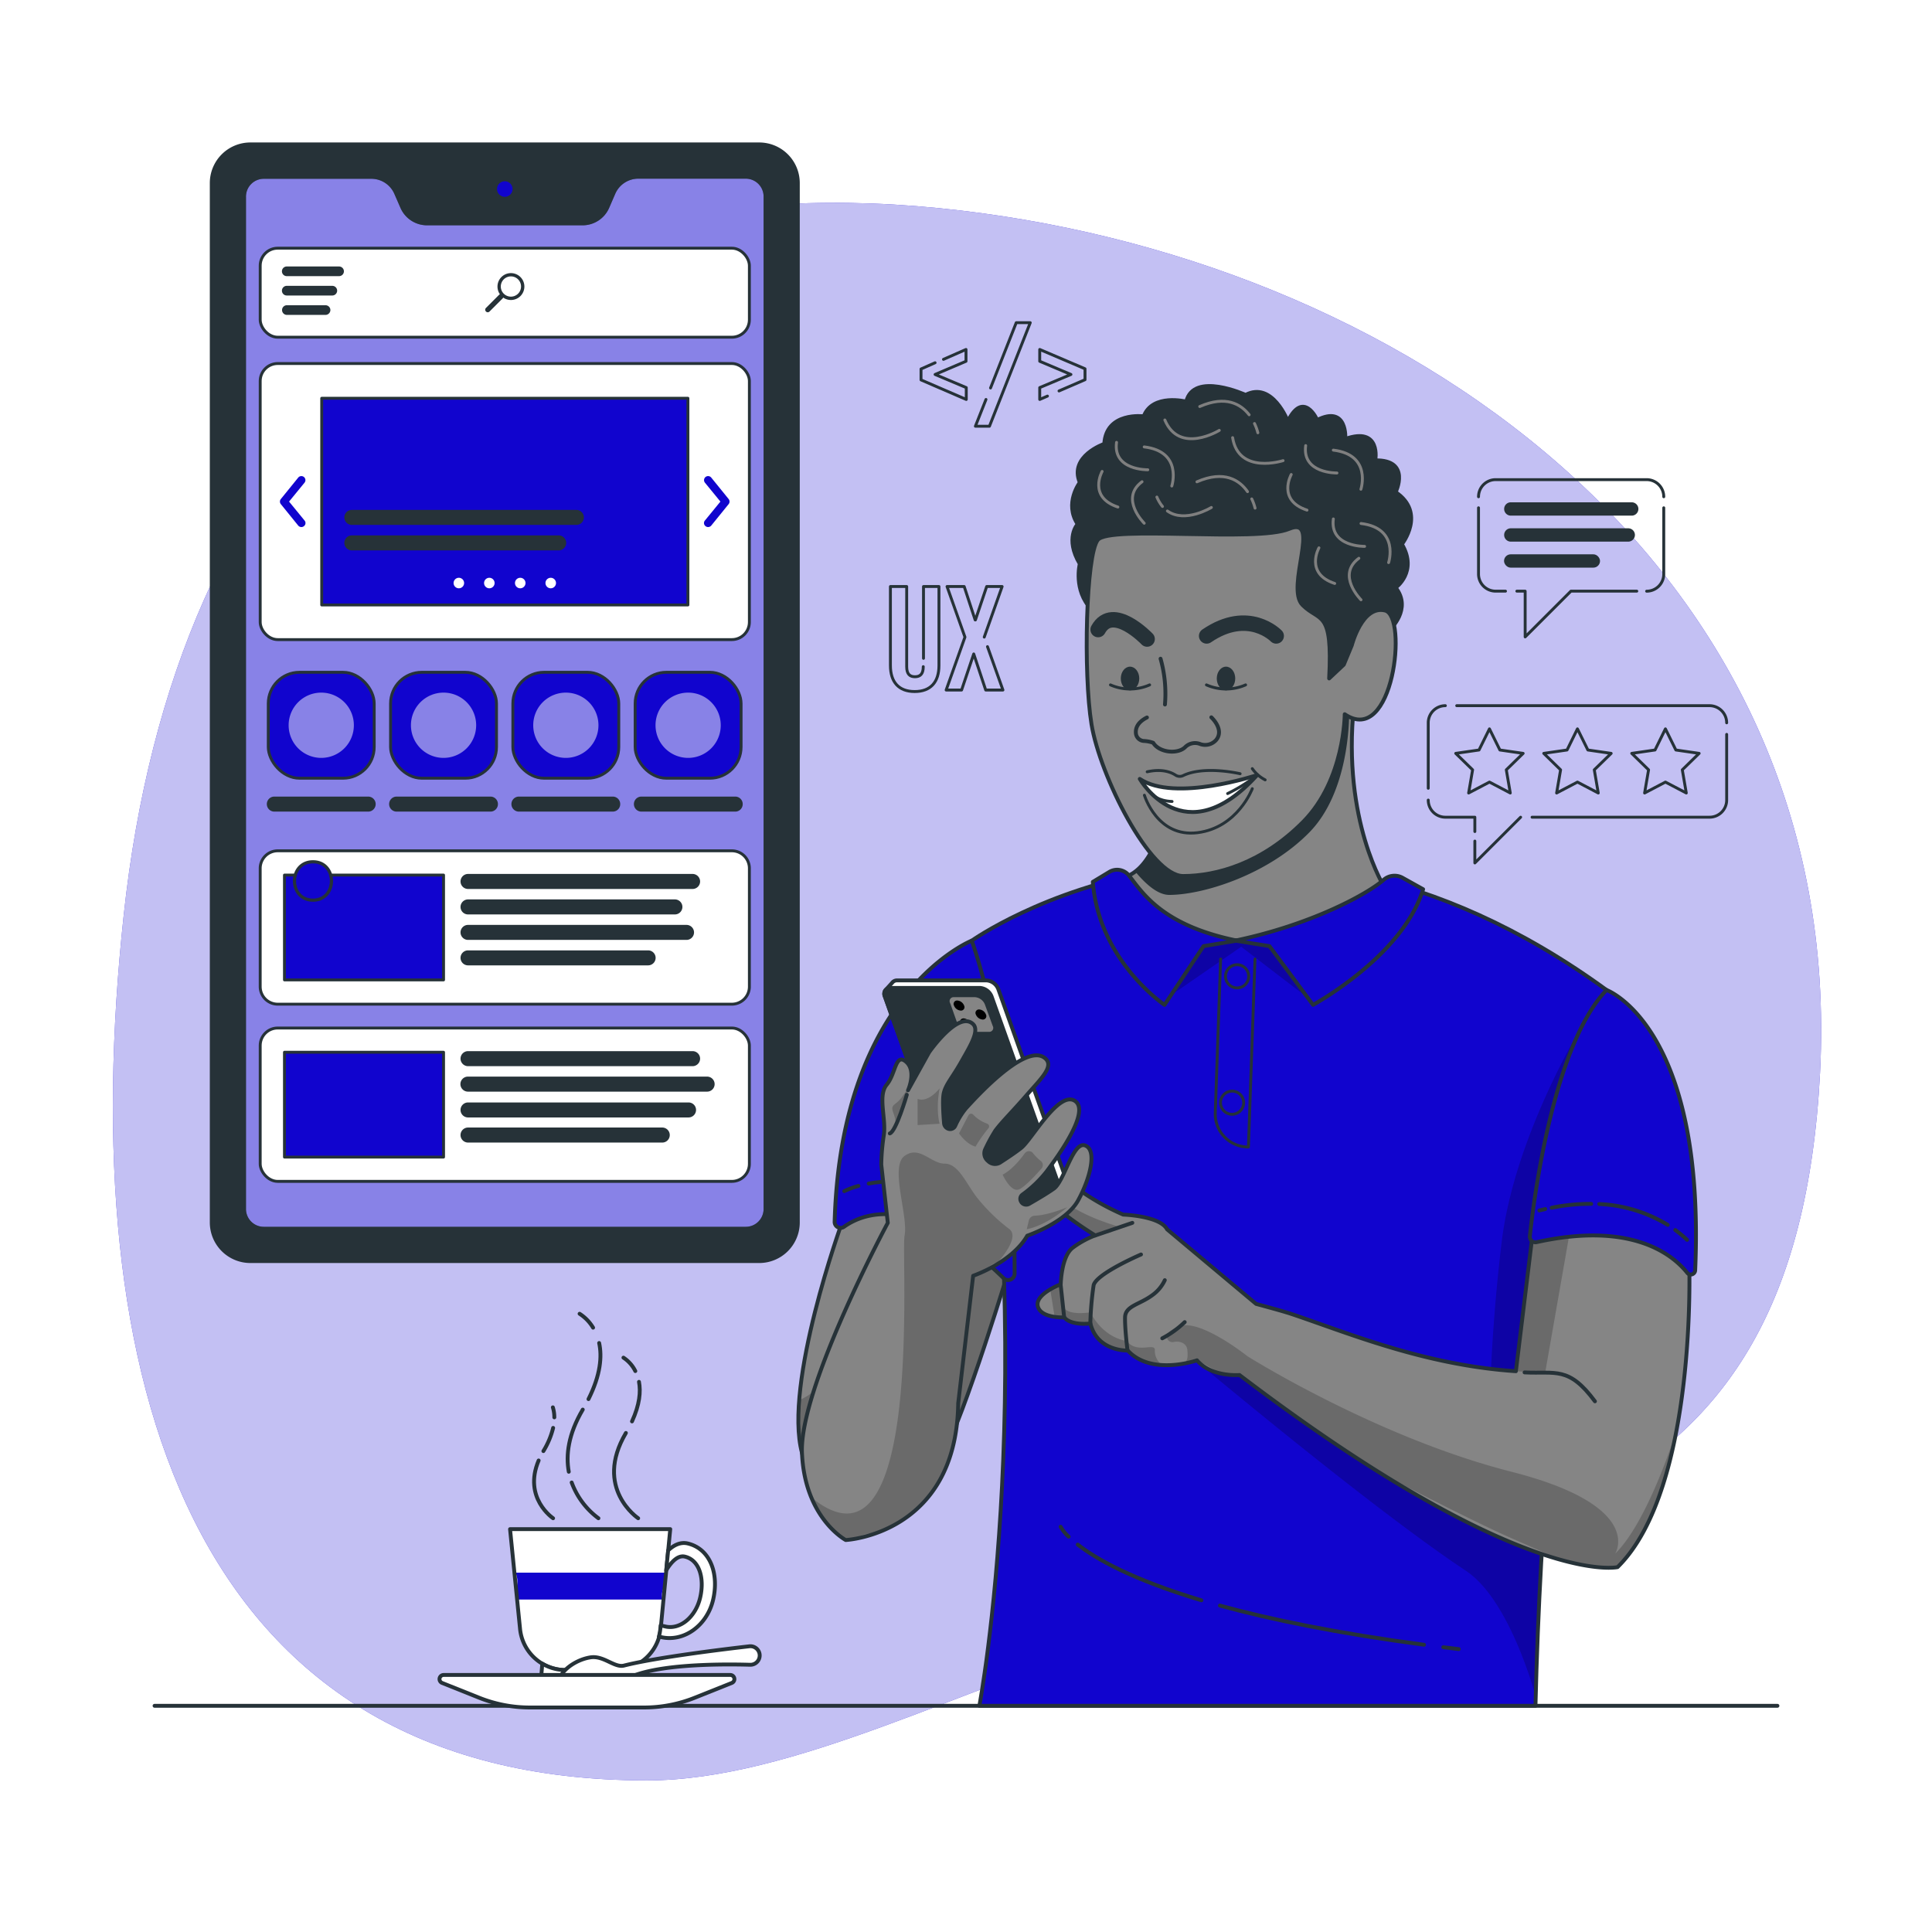 <svg xmlns="http://www.w3.org/2000/svg" xmlns:xlink="http://www.w3.org/1999/xlink" xmlns:svgjs="http://svgjs.com/svgjs" class="animated" id="freepik_stories-mobile-ux" viewBox="0 0 500 500"><style>svg#freepik_stories-mobile-ux:not(.animated) .animable {opacity: 0;}svg#freepik_stories-mobile-ux.animated #freepik--background-simple--inject-7 {animation: 6s Infinite linear wind;animation-delay: 0s;}svg#freepik_stories-mobile-ux.animated #freepik--Table--inject-7 {animation: 1.5s Infinite linear floating;animation-delay: 0s;}svg#freepik_stories-mobile-ux.animated #freepik--Device--inject-7 {animation: 1.5s Infinite linear floating;animation-delay: 0s;}svg#freepik_stories-mobile-ux.animated #freepik--Coffee--inject-7 {animation: 1.5s Infinite linear floating;animation-delay: 0s;}svg#freepik_stories-mobile-ux.animated #freepik--Character--inject-7 {animation: 1.5s Infinite linear floating;animation-delay: 0s;}svg#freepik_stories-mobile-ux.animated #freepik--Comment--inject-7 {animation: 1.5s Infinite linear floating;animation-delay: 0s;}svg#freepik_stories-mobile-ux.animated #freepik--Rating--inject-7 {animation: 1.5s Infinite linear floating;animation-delay: 0s;}svg#freepik_stories-mobile-ux.animated #freepik--Coding--inject-7 {animation: 1.5s Infinite linear heartbeat;animation-delay: 0s;} @keyframes wind { 0% { transform: rotate( 0deg ); } 25% { transform: rotate( 1deg ); } 75% { transform: rotate( -1deg ); } } @keyframes floating { 0% { opacity: 1; transform: translateY(0px); } 50% { transform: translateY(-10px); } 100% { opacity: 1; transform: translateY(0px); } } @keyframes heartbeat { 0% { transform: scale(1); } 10% { transform: scale(1.1); } 30% { transform: scale(1); } 40% { transform: scale(1); } 50% { transform: scale(1.1); } 60% { transform: scale(1); } 100% { transform: scale(1); } }</style><g id="freepik--background-simple--inject-7" class="animable" style="transform-origin: 250.267px 256.627px;"><path d="M242.94 53.86C117.63 41.38 45.11 114.74 32 237 19.22 355.63 48.13 460.77 167.44 460.77c37.79.0 82.08-24.44 125-37 92.56-27 172.3-25.3 178.59-146.13C477.87 145.62 361.67 65.68 242.94 53.86zM81 233c-6.45.0-6.43-10 0-10S87.43 233 81 233z" style="fill: rgb(17, 4, 206); transform-origin: 250.267px 256.627px;" id="elxfeqmcnisr" class="animable"/><g id="el99jt7e9v3c"><path d="M242.94 53.86C117.63 41.38 45.11 114.74 32 237 19.22 355.63 48.13 460.77 167.44 460.77c37.79.0 82.08-24.44 125-37 92.56-27 172.3-25.3 178.59-146.13C477.87 145.62 361.67 65.68 242.94 53.86zM81 233c-6.45.0-6.43-10 0-10S87.43 233 81 233z" style="fill: rgb(255, 255, 255); opacity: 0.75; transform-origin: 250.267px 256.627px;" class="animable"/></g></g><g id="freepik--Table--inject-7" class="animable" style="transform-origin: 250px 441.46px;"><g id="freepik--freepik--Table--inject-4--inject-7" class="animable" style="transform-origin: 250px 441.46px;"><line x1="40" y1="441.46" x2="460" y2="441.46" style="fill: none; stroke: rgb(38, 50, 56); stroke-linecap: round; stroke-linejoin: round; transform-origin: 250px 441.46px;" id="elq9qvubxkkck" class="animable"/></g></g><g id="freepik--Device--inject-7" class="animable" style="transform-origin: 130.64px 181.87px;"><path d="M196.48 37.37H64.8a10 10 0 00-10 10v269a10 10 0 0010 10H196.48a10 10 0 0010-10v-269a10 10 0 00-10-10zM81 233c-6.45.0-6.43-10 0-10S87.43 233 81 233z" style="fill: rgb(38, 50, 56); stroke: rgb(38, 50, 56); stroke-linecap: round; stroke-linejoin: round; transform-origin: 130.64px 181.87px;" id="elyrjyubqsnjj" class="animable"/><path d="M133.15 48.92a2.51 2.51.0 11-2.51-2.51A2.51 2.51.0 01133.15 48.92z" style="fill: rgb(17, 4, 206); stroke: rgb(38, 50, 56); stroke-linecap: round; stroke-linejoin: round; transform-origin: 130.64px 48.92px;" id="elbels7rmeww9" class="animable"/><path d="M158.75 50l-1.55 3.58a7 7 0 01-6.45 4.23H110.53a7 7 0 01-6.44-4.23L102.53 50a7 7 0 00-6.45-4.23H68.27a5.11 5.11.0 00-5.11 5.12V312.91A5.11 5.11.0 0068.27 318H193a5.12 5.12.0 005.12-5.12v-262A5.12 5.12.0 00193 45.74H165.2A7 7 0 00158.75 50z" style="fill: rgb(17, 4, 206); transform-origin: 130.64px 181.87px;" id="el6c40quw55ls" class="animable"/><g style='clip-path: url("#freepik--clip-path--inject-7"); transform-origin: 130.64px 181.87px;' id="elci0nmsqtis7" class="animable"><g id="el525jxds1cl4"><path d="M193 45.74H165.2A7 7 0 00158.75 50l-1.55 3.58a7 7 0 01-6.45 4.23H110.53a7 7 0 01-6.44-4.23L102.53 50a7 7 0 00-6.45-4.23H68.27a5.11 5.11.0 00-5.11 5.12V312.91A5.11 5.11.0 0068.27 318H193a5.12 5.12.0 005.12-5.12v-262A5.12 5.12.0 00193 45.74zM81 233c-6.45.0-6.43-10 0-10S87.43 233 81 233z" style="fill: rgb(255, 255, 255); stroke: rgb(38, 50, 56); stroke-linecap: round; stroke-linejoin: round; opacity: 0.5; transform-origin: 130.64px 181.87px;" class="animable"/></g></g><path d="M158.75 50l-1.55 3.58a7 7 0 01-6.45 4.23H110.53a7 7 0 01-6.44-4.23L102.53 50a7 7 0 00-6.45-4.23H68.27a5.11 5.11.0 00-5.11 5.12V312.91A5.11 5.11.0 0068.27 318H193a5.12 5.12.0 005.12-5.12v-262A5.12 5.12.0 00193 45.74H165.2A7 7 0 00158.75 50z" style="fill: none; stroke: rgb(38, 50, 56); stroke-linecap: round; stroke-linejoin: round; transform-origin: 130.64px 181.87px;" id="el5xt976fzc1d" class="animable"/><rect x="67.34" y="64.23" width="126.6" height="23.04" rx="4.53" style="fill: rgb(255, 255, 255); stroke: rgb(38, 50, 56); stroke-linecap: round; stroke-linejoin: round; stroke-width: 0.75px; transform-origin: 130.64px 75.75px;" id="el39gwqdxsgcu" class="animable"/><path d="M134.69 76.62a3.48 3.48.0 10-5.31-.46.64.64.0 00-.22.14l-3.39 3.39a.65.65.0 000 .93.64.64.0 00.92.0l3.39-3.39a.54.54.0 00.15-.22A3.48 3.48.0 00134.69 76.62zM130.37 76a2.62 2.62.0 113.71.0A2.62 2.62.0 01130.37 76z" style="fill: rgb(38, 50, 56); transform-origin: 130.641px 75.748px;" id="elbq0nk8jund" class="animable"/><path d="M87.75 71.09H74.22a.87.87.0 01-.88-.88h0a.87.87.0 01.88-.87H87.75a.88.88.0 01.88.87h0A.88.88.0 0187.75 71.09z" style="fill: rgb(38, 50, 56); stroke: rgb(38, 50, 56); stroke-linecap: round; stroke-linejoin: round; stroke-width: 0.75px; transform-origin: 80.985px 70.215px;" id="el8rdfhgsduft" class="animable"/><path d="M86 76.1H74.22a.87.87.0 01-.88-.87h0a.87.87.0 01.88-.88H86a.88.88.0 01.88.88h0A.88.88.0 0186 76.1z" style="fill: rgb(38, 50, 56); stroke: rgb(38, 50, 56); stroke-linecap: round; stroke-linejoin: round; stroke-width: 0.75px; transform-origin: 80.11px 75.225px;" id="elu5s6v6u0ydo" class="animable"/><path d="M84.25 81.12h-10a.88.88.0 01-.88-.88h0a.87.87.0 01.88-.87h10a.88.88.0 01.88.87h0A.89.89.0 0184.25 81.12z" style="fill: rgb(38, 50, 56); stroke: rgb(38, 50, 56); stroke-linecap: round; stroke-linejoin: round; stroke-width: 0.75px; transform-origin: 79.25px 80.245px;" id="elced5ehhjk1q" class="animable"/><rect x="67.34" y="94.08" width="126.6" height="71.45" rx="4.53" style="fill: rgb(255, 255, 255); stroke: rgb(38, 50, 56); stroke-linecap: round; stroke-linejoin: round; stroke-width: 0.75px; transform-origin: 130.64px 129.805px;" id="elqqajg54s6d" class="animable"/><rect x="83.26" y="103.07" width="94.77" height="53.49" style="fill: rgb(17, 4, 206); stroke: rgb(38, 50, 56); stroke-linecap: round; stroke-linejoin: round; stroke-width: 0.75px; transform-origin: 130.645px 129.815px;" id="el7j7nsz2jb98" class="animable"/><path d="M149.16 135.47H91.06a1.57 1.57.0 01-1.57-1.56h0a1.57 1.57.0 011.57-1.57h58.1a1.57 1.57.0 011.57 1.57h0A1.56 1.56.0 01149.16 135.47z" style="fill: rgb(38, 50, 56); stroke: rgb(38, 50, 56); stroke-linecap: round; stroke-linejoin: round; stroke-width: 0.75px; transform-origin: 120.11px 133.905px;" id="elbdmycm2i8dt" class="animable"/><path d="M144.59 142.07H91.06a1.58 1.58.0 01-1.57-1.57h0a1.57 1.57.0 011.57-1.57h53.53a1.57 1.57.0 011.57 1.57h0A1.58 1.58.0 01144.59 142.07z" style="fill: rgb(38, 50, 56); stroke: rgb(38, 50, 56); stroke-linecap: round; stroke-linejoin: round; stroke-width: 0.75px; transform-origin: 117.825px 140.5px;" id="el4ilrjd6ran6" class="animable"/><path d="M120.11 150.89a1.36 1.36.0 11-1.36-1.36A1.36 1.36.0 01120.11 150.89z" style="fill: rgb(255, 255, 255); transform-origin: 118.75px 150.89px;" id="el2qx8rwu6qrg" class="animable"/><path d="M128 150.89a1.36 1.36.0 11-1.36-1.36A1.36 1.36.0 01128 150.89z" style="fill: rgb(255, 255, 255); transform-origin: 126.64px 150.89px;" id="el1o8kg37p0zt" class="animable"/><path d="M136 150.89a1.36 1.36.0 11-1.36-1.36A1.36 1.36.0 01136 150.89z" style="fill: rgb(255, 255, 255); transform-origin: 134.64px 150.89px;" id="elwva07x0byy" class="animable"/><path d="M143.89 150.89a1.36 1.36.0 11-1.36-1.36A1.36 1.36.0 01143.89 150.89z" style="fill: rgb(255, 255, 255); transform-origin: 142.53px 150.89px;" id="elf6o5lb9bc7f" class="animable"/><path d="M183.26 136.4a1 1 0 01-.66-.23 1 1 0 01-.16-1.47l4-4.89-4-4.89a1 1 0 011.63-1.32l4.5 5.55a1.05 1.05.0 010 1.32l-4.5 5.55A1.06 1.06.0 01183.26 136.4z" style="fill: rgb(17, 4, 206); transform-origin: 185.496px 129.807px;" id="elpqmhijnyo9p" class="animable"/><path d="M78 136.4a1.06 1.06.0 01-.82-.38l-4.5-5.55a1.05 1.05.0 010-1.32l4.5-5.55a1 1 0 011.63 1.32l-4 4.89 4 4.89a1 1 0 01-.16 1.47A1 1 0 0178 136.4z" style="fill: rgb(17, 4, 206); transform-origin: 75.754px 129.806px;" id="el5falnvf361t" class="animable"/><rect x="69.43" y="173.99" width="27.41" height="27.41" rx="8.07" style="fill: rgb(17, 4, 206); stroke: rgb(38, 50, 56); stroke-linecap: round; stroke-linejoin: round; stroke-width: 0.75px; transform-origin: 83.135px 187.695px;" id="els6wddkvmhdf" class="animable"/><g id="elc72iy15l7u"><path d="M83.14 196.14h0a8.44 8.44.0 01-8.44-8.44h0a8.44 8.44.0 018.44-8.45h0a8.44 8.44.0 018.44 8.45h0a8.44 8.44.0 01-8.44 8.44z" style="fill: rgb(255, 255, 255); opacity: 0.5; transform-origin: 83.14px 187.695px;" class="animable"/></g><path d="M95.28 209.67H71a1.57 1.57.0 01-1.57-1.57h0A1.57 1.57.0 0171 206.53H95.28a1.57 1.57.0 011.57 1.57h0A1.57 1.57.0 0195.28 209.67z" style="fill: rgb(38, 50, 56); stroke: rgb(38, 50, 56); stroke-linecap: round; stroke-linejoin: round; stroke-width: 0.75px; transform-origin: 83.14px 208.1px;" id="eluwhw0sv0kl" class="animable"/><path d="M189.41 220.19H71.87a4.53 4.53.0 00-4.53 4.54v30.62a4.53 4.53.0 004.53 4.53H189.41a4.53 4.53.0 004.53-4.53V224.73A4.53 4.53.0 00189.41 220.19zM81 233c-6.45.0-6.43-10 0-10S87.43 233 81 233z" style="fill: rgb(255, 255, 255); stroke: rgb(38, 50, 56); stroke-linecap: round; stroke-linejoin: round; stroke-width: 0.75px; transform-origin: 130.64px 240.035px;" id="elkmlaowxdrhp" class="animable"/><path d="M85.62 226.47c.8 2.89-.74 6.53-4.62 6.53s-5.42-3.64-4.62-6.53H73.62V253.6h41.17V226.47z" style="fill: rgb(17, 4, 206); stroke: rgb(38, 50, 56); stroke-linecap: round; stroke-linejoin: round; stroke-width: 0.75px; transform-origin: 94.205px 240.035px;" id="elzhm9o834zk" class="animable"/><path d="M179.24 229.69H121.13a1.57 1.57.0 01-1.57-1.57h0a1.58 1.58.0 011.57-1.57h58.11a1.58 1.58.0 011.57 1.57h0A1.57 1.57.0 01179.24 229.69z" style="fill: rgb(38, 50, 56); stroke: rgb(38, 50, 56); stroke-linecap: round; stroke-linejoin: round; stroke-width: 0.75px; transform-origin: 150.185px 228.12px;" id="elzfc2pkslbqq" class="animable"/><path d="M174.66 236.28H121.13a1.57 1.57.0 01-1.57-1.57h0a1.58 1.58.0 011.57-1.57h53.53a1.57 1.57.0 011.57 1.57h0A1.57 1.57.0 01174.66 236.28z" style="fill: rgb(38, 50, 56); stroke: rgb(38, 50, 56); stroke-linecap: round; stroke-linejoin: round; stroke-width: 0.75px; transform-origin: 147.895px 234.71px;" id="elzy7eyz04wg" class="animable"/><path d="M177.67 242.87H121.13a1.57 1.57.0 01-1.57-1.57h0a1.57 1.57.0 011.57-1.56h56.54a1.57 1.57.0 011.57 1.56h0A1.57 1.57.0 01177.67 242.87z" style="fill: rgb(38, 50, 56); stroke: rgb(38, 50, 56); stroke-linecap: round; stroke-linejoin: round; stroke-width: 0.75px; transform-origin: 149.4px 241.305px;" id="elyshjzisnu5" class="animable"/><path d="M167.73 249.46h-46.6a1.57 1.57.0 01-1.57-1.57h0a1.57 1.57.0 011.57-1.56h46.6a1.57 1.57.0 011.57 1.56h0A1.57 1.57.0 01167.73 249.46z" style="fill: rgb(38, 50, 56); stroke: rgb(38, 50, 56); stroke-linecap: round; stroke-linejoin: round; stroke-width: 0.75px; transform-origin: 144.43px 247.895px;" id="elfst7jidis8" class="animable"/><rect x="67.34" y="266.05" width="126.6" height="39.69" rx="4.53" style="fill: rgb(255, 255, 255); stroke: rgb(38, 50, 56); stroke-linecap: round; stroke-linejoin: round; stroke-width: 0.75px; transform-origin: 130.64px 285.895px;" id="el569h6zy20nc" class="animable"/><rect x="73.62" y="272.32" width="41.17" height="27.13" style="fill: rgb(17, 4, 206); stroke: rgb(38, 50, 56); stroke-linecap: round; stroke-linejoin: round; stroke-width: 0.75px; transform-origin: 94.205px 285.885px;" id="elweskviovxv" class="animable"/><path d="M179.24 275.55H121.13a1.58 1.58.0 01-1.57-1.57h0a1.57 1.57.0 011.57-1.57h58.11a1.57 1.57.0 011.57 1.57h0A1.58 1.58.0 01179.24 275.55z" style="fill: rgb(38, 50, 56); stroke: rgb(38, 50, 56); stroke-linecap: round; stroke-linejoin: round; stroke-width: 0.75px; transform-origin: 150.185px 273.98px;" id="elofbgm0bhu4" class="animable"/><path d="M183 282.14h-61.9a1.58 1.58.0 01-1.57-1.57h0a1.57 1.57.0 011.57-1.57H183a1.57 1.57.0 011.57 1.57h0A1.57 1.57.0 01183 282.14z" style="fill: rgb(38, 50, 56); stroke: rgb(38, 50, 56); stroke-linecap: round; stroke-linejoin: round; stroke-width: 0.75px; transform-origin: 152.05px 280.57px;" id="elvhxx14haif" class="animable"/><path d="M171.39 295.32H121.13a1.58 1.58.0 01-1.57-1.57h0a1.57 1.57.0 011.57-1.57h50.26a1.57 1.57.0 011.57 1.57h0A1.57 1.57.0 01171.39 295.32z" style="fill: rgb(38, 50, 56); stroke: rgb(38, 50, 56); stroke-linecap: round; stroke-linejoin: round; stroke-width: 0.75px; transform-origin: 146.26px 293.75px;" id="elnjq8ps16n9c" class="animable"/><path d="M178.19 288.82H121.13a1.57 1.57.0 01-1.57-1.57h0a1.57 1.57.0 011.57-1.56h57.06a1.56 1.56.0 011.57 1.56h0A1.57 1.57.0 01178.19 288.82z" style="fill: rgb(38, 50, 56); stroke: rgb(38, 50, 56); stroke-linecap: round; stroke-linejoin: round; stroke-width: 0.75px; transform-origin: 149.66px 287.255px;" id="elf0ocxpxgpnv" class="animable"/><rect x="132.73" y="173.99" width="27.41" height="27.41" rx="8.07" style="fill: rgb(17, 4, 206); stroke: rgb(38, 50, 56); stroke-linecap: round; stroke-linejoin: round; stroke-width: 0.75px; transform-origin: 146.435px 187.695px;" id="elycqqfdhglme" class="animable"/><g id="elelf10g1b9sv"><path d="M146.44 196.14h0A8.44 8.44.0 01138 187.7h0a8.44 8.44.0 018.44-8.45h0a8.44 8.44.0 018.44 8.45h0a8.44 8.44.0 01-8.44 8.44z" style="fill: rgb(255, 255, 255); opacity: 0.5; transform-origin: 146.44px 187.695px;" class="animable"/></g><path d="M158.58 209.67H134.3a1.57 1.57.0 01-1.57-1.57h0a1.57 1.57.0 011.57-1.57h24.28a1.56 1.56.0 011.56 1.57h0A1.56 1.56.0 01158.58 209.67z" style="fill: rgb(38, 50, 56); stroke: rgb(38, 50, 56); stroke-linecap: round; stroke-linejoin: round; stroke-width: 0.75px; transform-origin: 146.435px 208.1px;" id="eledeop9lo5pl" class="animable"/><rect x="164.38" y="173.99" width="27.41" height="27.41" rx="8.07" style="fill: rgb(17, 4, 206); stroke: rgb(38, 50, 56); stroke-linecap: round; stroke-linejoin: round; stroke-width: 0.75px; transform-origin: 178.085px 187.695px;" id="elobt5j4i3etk" class="animable"/><g id="el3k6dxbxplko"><path d="M178.09 196.14h0a8.44 8.44.0 01-8.44-8.44h0a8.44 8.44.0 018.44-8.45h0a8.44 8.44.0 018.44 8.45h0a8.44 8.44.0 01-8.44 8.44z" style="fill: rgb(255, 255, 255); opacity: 0.5; transform-origin: 178.09px 187.695px;" class="animable"/></g><path d="M190.23 209.67H166a1.57 1.57.0 01-1.57-1.57h0a1.57 1.57.0 011.57-1.57h24.28a1.56 1.56.0 011.56 1.57h0A1.56 1.56.0 01190.23 209.67z" style="fill: rgb(38, 50, 56); stroke: rgb(38, 50, 56); stroke-linecap: round; stroke-linejoin: round; stroke-width: 0.75px; transform-origin: 178.135px 208.1px;" id="elacmohb8ewhc" class="animable"/><rect x="101.08" y="173.99" width="27.41" height="27.41" rx="8.07" style="fill: rgb(17, 4, 206); stroke: rgb(38, 50, 56); stroke-linecap: round; stroke-linejoin: round; stroke-width: 0.75px; transform-origin: 114.785px 187.695px;" id="elbt2cxl0vkqu" class="animable"/><path d="M126.93 209.67H102.65a1.57 1.57.0 01-1.57-1.57h0a1.57 1.57.0 011.57-1.57h24.28a1.56 1.56.0 011.56 1.57h0A1.56 1.56.0 01126.93 209.67z" style="fill: rgb(38, 50, 56); stroke: rgb(38, 50, 56); stroke-linecap: round; stroke-linejoin: round; stroke-width: 0.75px; transform-origin: 114.785px 208.1px;" id="elt4luy1gr0a" class="animable"/><g id="elixa9h2nyaw"><path d="M114.79 196.14h0a8.44 8.44.0 01-8.44-8.44h0a8.44 8.44.0 018.44-8.45h0a8.44 8.44.0 018.44 8.45h0a8.44 8.44.0 01-8.44 8.44z" style="fill: rgb(255, 255, 255); opacity: 0.5; transform-origin: 114.79px 187.695px;" class="animable"/></g></g><g id="freepik--Coffee--inject-7" class="animable animator-active" style="transform-origin: 155.177px 390.95px;"><path d="M159.18 432.2H146.35a11.82 11.82.0 01-11.78-10.83L132 395.74h41.46L171 421.37A11.83 11.83.0 01159.18 432.2z" style="fill: rgb(255, 255, 255); transform-origin: 152.73px 413.97px;" id="elz23hzc5s3xg" class="animable"/><g style='clip-path: url("#freepik--clip-path-2--inject-7"); transform-origin: 153.06px 410.48px;' id="elw2ispwjx9x" class="animable"><path d="M172 410.53l.14-.19c.06-.14.2-.44.24-.57s.07-.36.1-.54.0-.08.0-.12c.08-.7.14-1.41.24-2.11H133.4a5.53 5.53.0 01.36 3.57v.05h0c0 .33.0.65.0 1 0 .12.0.24.0.36V412c.12.37.12.4.0.12v.05a6.11 6.11.0 01.38 1.79h37.33A4.22 4.22.0 01172 410.53z" style="fill: rgb(17, 4, 206); transform-origin: 153.06px 410.48px;" id="elhpllo91wimr" class="animable"/></g><path d="M159.18 432.2H146.35a11.82 11.82.0 01-11.78-10.83L132 395.74h41.46L171 421.37A11.83 11.83.0 01159.18 432.2z" style="fill: none; stroke: rgb(38, 50, 56); stroke-linecap: round; stroke-linejoin: round; transform-origin: 152.73px 413.97px;" id="elk1xcvn1r9tm" class="animable"/><path d="M159.18 432.2H146.35a11.67 11.67.0 01-6-1.65l-.35 4.09h25.53l-.35-4.09A11.67 11.67.0 01159.18 432.2z" style="fill: rgb(255, 255, 255); stroke: rgb(38, 50, 56); stroke-linecap: round; stroke-linejoin: round; transform-origin: 152.765px 432.595px;" id="eltya4l2lulz8" class="animable"/><path d="M178 399.45c-1.81-.43-3.52.33-5.08 1.79l-.51 5.17c1.42-2.35 3.11-4 4.87-3.55 3.77.9 5.1 5.7 3.9 10.69s-5.22 8.28-9 7.38l-1.2-.28-.07.72a12.9 12.9.0 01-.39 2.18l.48.11c5.86 1.41 11.92-2.86 13.53-9.55S183.89 400.87 178 399.45z" style="fill: rgb(255, 255, 255); stroke: rgb(38, 50, 56); stroke-linecap: round; stroke-linejoin: round; transform-origin: 177.778px 411.63px;" id="elxs7c3c3vynh" class="animable"/><path d="M152.84 428.92c-4.17.63-8.78 4.06-8.28 7.35s5.93 5.2 10.1 4.57c3.36-.52 4-3.35 5.82-5.12 5.35-5.19 26-5.1 33.65-4.88a2.41 2.41.0 002.45-2.78h0a2.41 2.41.0 00-2.66-2c-6.36.73-24.15 2.88-32.48 5C159 431.63 156.21 428.41 152.84 428.92z" style="fill: rgb(255, 255, 255); stroke: rgb(38, 50, 56); stroke-linecap: round; stroke-linejoin: round; transform-origin: 170.566px 433.501px;" id="el5mtwhrbl1b3" class="animable"/><path d="M166.67 441.9H137.12A35.36 35.36.0 01124 439.37l-9.59-3.83a1.07 1.07.0 01.4-2.06H189a1.07 1.07.0 01.4 2.06l-9.59 3.83A35.32 35.32.0 01166.67 441.9z" style="fill: rgb(255, 255, 255); stroke: rgb(38, 50, 56); stroke-linecap: round; stroke-linejoin: round; transform-origin: 151.905px 437.69px;" id="ele8h5ukzbclv" class="animable"/><path d="M153.49 343.6A11 11 0 00150 340" style="fill: none; stroke: rgb(38, 50, 56); stroke-linecap: round; stroke-linejoin: round; transform-origin: 151.745px 341.8px;" id="el1n5tbzsjn8x" class="animable"/><path d="M152.3 362.09c3.16-6.31 3.51-11.07 2.76-14.52" style="fill: none; stroke: rgb(38, 50, 56); stroke-linecap: round; stroke-linejoin: round; transform-origin: 153.847px 354.83px;" id="elovfkupurcvb" class="animable"/><path d="M147.2 380.89c-.78-4.28-.17-9.67 3.62-16.09" style="fill: none; stroke: rgb(38, 50, 56); stroke-linecap: round; stroke-linejoin: round; transform-origin: 148.862px 372.845px;" id="elx3pbt56n87r" class="animable"/><path d="M154.87 392.92a20.1 20.1.0 01-6.92-9.25" style="fill: none; stroke: rgb(38, 50, 56); stroke-linecap: round; stroke-linejoin: round; transform-origin: 151.41px 388.295px;" id="el3z9soilttjw" class="animable"/><path d="M164.42 354.83a8.85 8.85.0 00-3.07-3.47" style="fill: none; stroke: rgb(38, 50, 56); stroke-linecap: round; stroke-linejoin: round; transform-origin: 162.885px 353.095px;" id="el2xrlkvsjifh" class="animable"/><path d="M163.56 367.86c2-4.36 2.29-7.72 1.81-10.24" style="fill: none; stroke: rgb(38, 50, 56); stroke-linecap: round; stroke-linejoin: round; transform-origin: 164.566px 362.74px;" id="elzy8u8843l7" class="animable"/><path d="M165.16 392.92s-11.61-7.75-3.18-22.07" style="fill: none; stroke: rgb(38, 50, 56); stroke-linecap: round; stroke-linejoin: round; transform-origin: 162.036px 381.885px;" id="elxvwsstabnv8" class="animable"/><path d="M143.46 366.81a8.78 8.78.0 00-.38-2.59" style="fill: none; stroke: rgb(38, 50, 56); stroke-linecap: round; stroke-linejoin: round; transform-origin: 143.27px 365.515px;" id="eladyioj1rgke" class="animable"/><path d="M140.63 375.54a20.94 20.94.0 002.52-6" style="fill: none; stroke: rgb(38, 50, 56); stroke-linecap: round; stroke-linejoin: round; transform-origin: 141.89px 372.54px;" id="elf1hvhi9g3up" class="animable"/><path d="M143.14 392.92s-7.84-5.23-3.74-14.95" style="fill: none; stroke: rgb(38, 50, 56); stroke-linecap: round; stroke-linejoin: round; transform-origin: 140.677px 385.445px;" id="el54o0xtbh48a" class="animable"/></g><g id="freepik--Character--inject-7" class="animable" style="transform-origin: 322.732px 270.684px;"><path d="M217.88 316.47S202.75 358.15 207.55 376s29.85 12.35 36 1.42 18.07-50.58 18.07-50.58l-12.35-23.75-27.35 6.17L219.3 313z" style="fill: rgb(133, 133, 133); transform-origin: 234.115px 345.323px;" id="eli9747fnsnn" class="animable"/><g style='clip-path: url("#freepik--clip-path-3--inject-7"); transform-origin: 233.411px 344.495px;' id="elznpbp0dk43" class="animable"><g id="elqkvln9sp23"><path d="M246.52 375.39a5.38 5.38.0 01.9-2.81 3.09 3.09.0 01-.32-3c1.69-6 5.27-13.13 7.17-19.12 2-6.23 5.85-13.28 6-19.89.2-10.51-10.28-15.06-19.37-17-4.85 9.79-23 45.14-34.35 48.86.17 3 .84 5.93.57 8.92.0.11.0.21.0.32a6.65 6.65.0 01.63 2 6.83 6.83.0 010 1.75z" style="opacity: 0.2; transform-origin: 233.411px 344.495px;" class="animable"/></g></g><path d="M217.88 316.47S202.75 358.15 207.55 376s29.85 12.35 36 1.42 18.07-50.58 18.07-50.58l-12.35-23.75-27.35 6.17L219.3 313z" style="fill: none; stroke: rgb(38, 50, 56); stroke-linecap: round; stroke-linejoin: round; transform-origin: 234.115px 345.323px;" id="el4tc3nb3s66d" class="animable"/><path d="M359.73 162.89s5.8-5.27 1.47-10.81c0 0 5.79-4.12 1.61-11.25.0.0 6.36-8.07-1.61-13.45.0.0 4.07-8.4-5.27-8.24.0.0 1.58-8.86-7.76-5.54.0.0.63-8.87-7.28-4.91.0.0-3.49-7.91-7.6.32.0.0-4-10.45-10.93-6.81.0.0-13.46-6.17-15.36 1.74.0.0-8.71-2.21-11 3.8.0.0-9.74-1.26-10.21 7.13.0.0-9.19 3.16-6.34 10 0 0-4.1 5.39-.55 10.77.0.0-3.41 3.64.55 10.29.0.0-1.74 6.81 3 11.72l57.79 9.5 2.69 13.14 11.21-4.43z" style="fill: rgb(38, 50, 56); stroke: rgb(38, 50, 56); stroke-linecap: round; stroke-linejoin: round; transform-origin: 321.334px 140.099px;" id="elifl1loq4ie" class="animable"/><path d="M323.28 107.35c-2.11-2.73-6-5.11-12.79-2.14" style="fill: none; stroke: rgb(127, 127, 127); stroke-linecap: round; stroke-linejoin: round; stroke-width: 0.75px; transform-origin: 316.885px 105.594px;" id="elbwnpz39nfq6" class="animable"/><path d="M325.53 112a12.51 12.51.0 00-.87-2.39" style="fill: none; stroke: rgb(127, 127, 127); stroke-linecap: round; stroke-linejoin: round; stroke-width: 0.75px; transform-origin: 325.095px 110.805px;" id="el6icajecbdv" class="animable"/><path d="M315.55 111.38s-10.29 6.34-14.09-2.69" style="fill: none; stroke: rgb(127, 127, 127); stroke-linecap: round; stroke-linejoin: round; stroke-width: 0.75px; transform-origin: 308.505px 111.116px;" id="elle9yig1byz" class="animable"/><path d="M332.06 119.21s-11.5 3.72-13.06-5.95" style="fill: none; stroke: rgb(127, 127, 127); stroke-linecap: round; stroke-linejoin: round; stroke-width: 0.75px; transform-origin: 325.53px 116.587px;" id="el05aivnifm6kt" class="animable"/><path d="M322.86 127.24c-2-2.89-5.94-5.67-13.09-2.55" style="fill: none; stroke: rgb(127, 127, 127); stroke-linecap: round; stroke-linejoin: round; stroke-width: 0.75px; transform-origin: 316.315px 125.278px;" id="elonanmm8wezs" class="animable"/><path d="M324.81 131.5a12.63 12.63.0 00-.86-2.38" style="fill: none; stroke: rgb(127, 127, 127); stroke-linecap: round; stroke-linejoin: round; stroke-width: 0.75px; transform-origin: 324.38px 130.31px;" id="elavay5oel5wq" class="animable"/><path d="M300.85 131.07a9.83 9.83.0 01-1.45-2.43" style="fill: none; stroke: rgb(127, 127, 127); stroke-linecap: round; stroke-linejoin: round; stroke-width: 0.75px; transform-origin: 300.125px 129.855px;" id="eleckvswlscm" class="animable"/><path d="M313.5 131.33s-6.8 4.18-11.38.91" style="fill: none; stroke: rgb(127, 127, 127); stroke-linecap: round; stroke-linejoin: round; stroke-width: 0.75px; transform-origin: 307.81px 132.41px;" id="elqkvmm3ok0sr" class="animable"/><path d="M359.37 145.6s2.89-8.91-7.14-10.12" style="fill: none; stroke: rgb(127, 127, 127); stroke-linecap: round; stroke-linejoin: round; stroke-width: 0.75px; transform-origin: 355.993px 140.54px;" id="elgrnnptqksas" class="animable"/><path d="M341.34 141.78s-3.73 6.65 4.08 9.22" style="fill: none; stroke: rgb(127, 127, 127); stroke-linecap: round; stroke-linejoin: round; stroke-width: 0.75px; transform-origin: 342.935px 146.39px;" id="el6odpr12ckjq" class="animable"/><path d="M353.16 141.4s-9.06.18-8.09-7.1" style="fill: none; stroke: rgb(127, 127, 127); stroke-linecap: round; stroke-linejoin: round; stroke-width: 0.75px; transform-origin: 349.079px 137.85px;" id="eljl6pcsvzbci" class="animable"/><path d="M352.23 155.23s-6.45-6.37-.56-10.75" style="fill: none; stroke: rgb(127, 127, 127); stroke-linecap: round; stroke-linejoin: round; stroke-width: 0.75px; transform-origin: 350.71px 149.855px;" id="eluch506mjxph" class="animable"/><path d="M303.26 125.78s2.89-8.91-7.14-10.12" style="fill: none; stroke: rgb(127, 127, 127); stroke-linecap: round; stroke-linejoin: round; stroke-width: 0.75px; transform-origin: 299.883px 120.72px;" id="el8dwc9gs7ywf" class="animable"/><path d="M285.23 122s-3.73 6.65 4.08 9.22" style="fill: none; stroke: rgb(127, 127, 127); stroke-linecap: round; stroke-linejoin: round; stroke-width: 0.75px; transform-origin: 286.825px 126.61px;" id="el0m89oauy92x" class="animable"/><path d="M297.05 121.58s-9.06.18-8.09-7.1" style="fill: none; stroke: rgb(127, 127, 127); stroke-linecap: round; stroke-linejoin: round; stroke-width: 0.75px; transform-origin: 292.969px 118.03px;" id="elgqzqo2iudv" class="animable"/><path d="M296.12 135.41s-6.45-6.36-.56-10.74" style="fill: none; stroke: rgb(127, 127, 127); stroke-linecap: round; stroke-linejoin: round; stroke-width: 0.75px; transform-origin: 294.6px 130.04px;" id="eldvwhxoxg25f" class="animable"/><path d="M352.2 126.62s2.9-8.91-7.14-10.13" style="fill: none; stroke: rgb(127, 127, 127); stroke-linecap: round; stroke-linejoin: round; stroke-width: 0.75px; transform-origin: 348.824px 121.555px;" id="el4momadhnyq2" class="animable"/><path d="M334.17 122.8s-3.73 6.65 4.08 9.22" style="fill: none; stroke: rgb(127, 127, 127); stroke-linecap: round; stroke-linejoin: round; stroke-width: 0.75px; transform-origin: 335.765px 127.41px;" id="el5148tkl3iep" class="animable"/><path d="M346 122.41s-9.06.19-8.09-7.09" style="fill: none; stroke: rgb(127, 127, 127); stroke-linecap: round; stroke-linejoin: round; stroke-width: 0.75px; transform-origin: 341.919px 118.865px;" id="elr6818xoygi" class="animable"/><path d="M415.78 256.21s-16 84-18.4 185.25H253.46s16.32-85.93-2-198C251.49 243.43 325.69 190.62 415.78 256.21z" style="fill: rgb(17, 4, 206); transform-origin: 333.62px 332.397px;" id="elcuqaj4aqcof" class="animable"/><g style='clip-path: url("#freepik--clip-path-4--inject-7"); transform-origin: 356.67px 335.79px;' id="elocwfu1keab" class="animable"><g id="elim0hgszqiz"><path d="M410.09 264.33s-18.36 29.61-21.53 57.72a463.56 463.56.0 00-3.16 46.78l-81.7-21.49s49.39 41.73 75.68 59.18c11.52 7.64 18.06 32.55 18.06 32.55l1.71-36L397 326.67l18.82-52.84z" style="opacity: 0.2; transform-origin: 359.76px 351.7px;" class="animable"/></g><g id="elv5up8h6lbp"><polygon points="338.45 258.22 321.22 245.02 303.03 257.57 297.52 239.32 314.9 232.51 337.58 235.2 345.18 245.37 338.45 258.22" style="opacity: 0.2; transform-origin: 321.35px 245.365px;" class="animable"/></g></g><path d="M415.78 256.21s-16 84-18.4 185.25H253.46s16.32-85.93-2-198C251.49 243.43 325.69 190.62 415.78 256.21z" style="fill: none; stroke: rgb(38, 50, 56); stroke-linecap: round; stroke-linejoin: round; transform-origin: 333.62px 332.397px;" id="elphroba8cmt" class="animable"/><path d="M437.16 326.4s2.22 58.8-18.54 79.17c0 0-24.93 5.7-97.84-49.72.0.0-7.24.63-11-3.8.0.0-11.75 4.12-17.91-2.53.0.0-7.9.31-9.67-7 0 0-5 .63-6.76-1.58.0.0-6 .31-6.85-2.85s5.93-5.72 5.93-5.72.13-7.27 3.14-9.48a24 24 0 015.79-3.17s-19.92-12-17.49-18.68 5.77 5.06 24.72 13.3c0 0 9.52.31 11.35 3.8l23.05 19.31s6.74 1.8 8.95 2.54c14.33 4.78 34.42 13.3 58.28 14.88l4.63-38S425.87 309.93 437.16 326.4z" style="fill: rgb(133, 133, 133); transform-origin: 351.492px 352.401px;" id="el50k0drtq1qd" class="animable"/><g style='clip-path: url("#freepik--clip-path-5--inject-7"); transform-origin: 349.69px 353.813px;' id="elflbehibycid" class="animable"><g id="eljlfa3dh7tn"><polygon points="406.68 316.47 399.9 355.18 392.28 354.9 392.94 349.52 396.38 321.21 399.15 308.83 405.03 310.09 406.68 316.47" style="opacity: 0.2; transform-origin: 399.48px 332.005px;" class="animable"/></g><g id="ellf8a86krgge"><path d="M433.9 370.08s-7.18 23.45-15.89 32c0 0 7.92-12.35-26.91-21.21S322.86 351 322.86 351s-12-9.57-17.42-7.81-3.2 4.49-1.74 4.13 3.48.2 3.6 2.18.19 3.36-2.17 3.57a28.51 28.51.0 014.62-1c1 .34 4.87 2.72 6 3.13 1.63.62 3.22-.1 5.07.67 3.34 1.4 7.15 6.12 10.83 8 2.11 1.1 24.16 16.65 26.39 17.81 24.58 12.77 32.63 16.18 32.63 16.18l13 5.73 10.21 2h4.74l6.72-9.17 6.27-16.27 1.19-6.72z" style="opacity: 0.2; transform-origin: 367.943px 374.282px;" class="animable"/></g><g id="ell7jwt831ue"><path d="M300.8 353.28a4.47 4.47.0 01-1.93-3.76c.24-2.3-4.62 1.06-7.3-2.52.0.0-5.68-.37-9.4-7.38.0.0-6.17 1.08-7.08-1.66.0.0-.45-8.43-1.16-8.08s-2.49 1.55-2.49 1.55l1.78 11.12 10.2 8.35 11.87 4.75h5.51z" style="opacity: 0.2; transform-origin: 286.12px 342.76px;" class="animable"/></g><g id="el48xtroy98g8"><path d="M281.06 319.75s2.54.26 8.83-2.21c0 0-9.25-2.34-15.25-7.14s-7.39-10.08-8.92-7.83 4.77 9.26 4.77 9.26z" style="opacity: 0.2; transform-origin: 277.685px 310.897px;" class="animable"/></g></g><path d="M437.16 326.4s2.22 58.8-18.54 79.17c0 0-24.93 5.7-97.84-49.72.0.0-7.24.63-11-3.8.0.0-11.75 4.12-17.91-2.53.0.0-7.9.31-9.67-7 0 0-5 .63-6.76-1.58.0.0-6 .31-6.85-2.85s5.93-5.72 5.93-5.72.13-7.27 3.14-9.48a24 24 0 015.79-3.17s-19.92-12-17.49-18.68 5.77 5.06 24.72 13.3c0 0 9.52.31 11.35 3.8l23.05 19.31s6.74 1.8 8.95 2.54c14.33 4.78 34.42 13.3 58.28 14.88l4.63-38S425.87 309.93 437.16 326.4z" style="fill: none; stroke: rgb(38, 50, 56); stroke-linecap: round; stroke-linejoin: round; transform-origin: 351.492px 352.401px;" id="el7ua6rqg8ljp" class="animable"/><path d="M394.56 355.18c8.09.4 11.44-1.64 18.21 7.48" style="fill: none; stroke: rgb(38, 50, 56); stroke-linecap: round; stroke-linejoin: round; transform-origin: 403.665px 358.92px;" id="elr924mfy2ris" class="animable"/><path d="M295.29 324.66s-11.65 5-12.27 8a83.8 83.8.0 00-.85 9.93" style="fill: none; stroke: rgb(38, 50, 56); stroke-linecap: round; stroke-linejoin: round; transform-origin: 288.73px 333.625px;" id="elrj5u1v2b3qh" class="animable"/><path d="M301.45 331.31a9.91 9.91.0 01-3.29 3.92c-3.27 2.41-6.93 2.73-7 5.7s.64 8.59.64 8.59" style="fill: none; stroke: rgb(38, 50, 56); stroke-linecap: round; stroke-linejoin: round; transform-origin: 296.303px 340.415px;" id="el1h6rr44cprg" class="animable"/><line x1="274.49" y1="332.4" x2="275.41" y2="340.97" style="fill: none; stroke: rgb(38, 50, 56); stroke-linecap: round; stroke-linejoin: round; transform-origin: 274.95px 336.685px;" id="ela4aeei7140l" class="animable"/><line x1="283.42" y1="319.75" x2="293.05" y2="316.47" style="fill: none; stroke: rgb(38, 50, 56); stroke-linecap: round; stroke-linejoin: round; transform-origin: 288.235px 318.11px;" id="elzkk6rqw259a" class="animable"/><path d="M306.6 342.16a25 25 0 01-5.8 4.19" style="fill: none; stroke: rgb(38, 50, 56); stroke-linecap: round; stroke-linejoin: round; transform-origin: 303.7px 344.255px;" id="elrgom2x0n53q" class="animable"/><path d="M251.49 243.43S217.7 256.84 216 316.2a1.54 1.54.0 002.42 1.3c5.21-3.72 18.69-8.74 41.31 13.3a1.68 1.68.0 002.85-1.19v-.08c0-6.33-.08-19.4-1.4-34.7C259.79 278.42 257 259.43 251.49 243.43z" style="fill: rgb(17, 4, 206); stroke: rgb(38, 50, 56); stroke-linecap: round; stroke-linejoin: round; transform-origin: 239.29px 287.352px;" id="elks0e4g2qba" class="animable"/><path d="M224.82 306.3c7.9-1.46 22.14-.87 36.44 15.75" style="fill: none; stroke: rgb(38, 50, 56); stroke-linecap: round; stroke-linejoin: round; transform-origin: 243.04px 313.915px;" id="elyggfqmzhhh" class="animable"/><path d="M218.5 308.27a20.33 20.33.0 013.66-1.35" style="fill: none; stroke: rgb(38, 50, 56); stroke-linecap: round; stroke-linejoin: round; transform-origin: 220.33px 307.595px;" id="el70dqzcj0qc9" class="animable"/><path d="M358.46 229.9s-11.16-17.34-8.07-47.27l-45.65 3s-.4 39.58-15 41.68l11.92 15.25 10.51.78 18.17.08 26.48-8.55z" style="fill: rgb(133, 133, 133); transform-origin: 324.1px 213.025px;" id="eliin4i7n63qh" class="animable"/><g style='clip-path: url("#freepik--clip-path-6--inject-7"); transform-origin: 316.99px 207.94px;' id="elczo6e7qp38l" class="animable"><path d="M346.21 188.43a76.42 76.42.0 01-10.84 3.07 4.36 4.36.0 01-3.29 3c-5.07 1.12-10.26 1.44-15.36 2.39s-10 2.06-15.06 2.27c-5.44.22-10.76-1-16-2.31l-.34-.08c2.33 2.61 4.58 5.24 5.81 8.6.84 2.33.93 5 2 7.18.52 1.12 1.48 1.92 2.06 3a.05.05.0 000 0 4 4 0 012.34 5.54l-.3.71a5.6 5.6.0 01-3.16 3.3c3 3.65 5.95 6 8.54 6 8.6.0 25.19-5.13 35.86-16 10.17-10.33 10.16-28.84 10.19-30.32C347.66 185.12 347.18 188.08 346.21 188.43z" style="fill: rgb(38, 50, 56); stroke: rgb(38, 50, 56); stroke-linecap: round; stroke-linejoin: round; transform-origin: 316.99px 207.94px;" id="eli5vjgomkqa8" class="animable"/></g><path d="M358.46 229.9s-11.16-17.34-8.07-47.27l-45.65 3s-.4 39.58-15 41.68l11.92 15.25 10.51.78 18.17.08 26.48-8.55z" style="fill: none; stroke: rgb(38, 50, 56); stroke-linecap: round; stroke-linejoin: round; transform-origin: 324.1px 213.025px;" id="elo1y6viycz4" class="animable"/><path d="M349.85 167s2.67-10.45 8.61-9 2.14 35.39-10.45 26.84c0 0 0 16.95-10.69 27.79s-22.52 14.08-31.11 14.08-21.57-26-23.73-39.26-1.44-43.93 1.64-47.73 41.07.71 49.51-2.85-1.06 15.2 3.46 19.71 7.84 1 6.89 19l3.79-3.56z" style="fill: rgb(133, 133, 133); stroke: rgb(38, 50, 56); stroke-linecap: round; stroke-linejoin: round; transform-origin: 321.22px 181.567px;" id="el1tco5nnuwm3" class="animable"/><path d="M314.9 175.59c0 1.69 1.07 3.06 2.39 3.06s2.39-1.37 2.39-3.06-1.07-3.06-2.39-3.06S314.9 173.9 314.9 175.59z" style="fill: rgb(38, 50, 56); transform-origin: 317.29px 175.59px;" id="elduzwybgyw9n" class="animable"/><path d="M290.06 175.59c0 1.69 1.07 3.06 2.39 3.06s2.39-1.37 2.39-3.06-1.07-3.06-2.39-3.06S290.06 173.9 290.06 175.59z" style="fill: rgb(38, 50, 56); transform-origin: 292.45px 175.59px;" id="elqutme8avjyg" class="animable"/><path d="M330.28 164.58s-7.13-7.44-18 0" style="fill: none; stroke: rgb(38, 50, 56); stroke-linecap: round; stroke-linejoin: round; stroke-width: 4px; transform-origin: 321.28px 162.927px;" id="el1bunpnhll2x" class="animable"/><path d="M296.87 165.38s-8.87-9.33-12.67-2.45" style="fill: none; stroke: rgb(38, 50, 56); stroke-linecap: round; stroke-linejoin: round; stroke-width: 4px; transform-origin: 290.535px 162.89px;" id="elkd5w47i6uu" class="animable"/><path d="M325.36 200.58s-21.3 7.11-30.39 1C295 201.63 306.44 221.5 325.36 200.58z" style="fill: rgb(255, 255, 255); stroke: rgb(38, 50, 56); stroke-linecap: round; stroke-linejoin: round; transform-origin: 310.165px 205.368px;" id="elvequaqqbrxl" class="animable"/><path d="M313.49 185.64s3.45 3.14 1.27 5.84a3.8 3.8.0 01-4.07 1.11 3.62 3.62.0 00-3.85.65c-1.9 2.06-6.8 1.59-8.39-1a8.17 8.17.0 00-2.27-.47A2.2 2.2.0 01294 190c-.21-1.32.22-3 2.83-4.32" style="fill: none; stroke: rgb(38, 50, 56); stroke-linecap: round; stroke-linejoin: round; transform-origin: 304.718px 190.084px;" id="el8u02bjrb2ur" class="animable"/><path d="M300.35 170.47a33.26 33.26.0 011.14 11.85" style="fill: none; stroke: rgb(38, 50, 56); stroke-linecap: round; stroke-linejoin: round; transform-origin: 300.979px 176.395px;" id="elvhvr2qw3v88" class="animable"/><path d="M320.94 200.24s-9.19-2.17-14.7.46a2 2 0 01-2-.09c-1.15-.76-3.5-1.72-7.35-.87" style="fill: none; stroke: rgb(38, 50, 56); stroke-linecap: round; stroke-linejoin: round; stroke-width: 0.75px; transform-origin: 308.915px 200.162px;" id="ele9ze09e1pqg" class="animable"/><path d="M358.15 227.64c-4.2 3.73-18.84 11.7-38.5 15.79l8.89 1.43 11.27 15.2s23.24-12.6 28.49-29.93l-5.21-2.9A4.28 4.28.0 00358.15 227.64z" style="fill: rgb(17, 4, 206); stroke: rgb(38, 50, 56); stroke-linecap: round; stroke-linejoin: round; transform-origin: 343.975px 243.346px;" id="elltvuz5fv9t" class="animable"/><path d="M292.22 226.64c3.51 4.47 8.62 12.88 27.94 16.79l-8.69 1.43-10.09 15.2s-17-11.4-18.56-31.83l4.36-2.63A3.9 3.9.0 01292.22 226.64z" style="fill: rgb(17, 4, 206); stroke: rgb(38, 50, 56); stroke-linecap: round; stroke-linejoin: round; transform-origin: 301.49px 242.575px;" id="eljua9zcbwrts" class="animable"/><path d="M322.36 177.25a12.59 12.59.0 01-10.13.0" style="fill: none; stroke: rgb(38, 50, 56); stroke-linecap: round; stroke-linejoin: round; stroke-width: 0.75px; transform-origin: 317.295px 177.782px;" id="elgsbw1jk1y8h" class="animable"/><path d="M297.52 177.25a12.59 12.59.0 01-10.13.0" style="fill: none; stroke: rgb(38, 50, 56); stroke-linecap: round; stroke-linejoin: round; stroke-width: 0.75px; transform-origin: 292.455px 177.782px;" id="elc209ql6lya" class="animable"/><path d="M415.78 256.21s25.67 9.32 22.93 72.57a1.15 1.15.0 01-2 .69c-3.84-4.83-14.44-13.43-39.05-8a1.44 1.44.0 01-1.73-1.56C396.91 310.55 402 270.52 415.78 256.21z" style="fill: rgb(17, 4, 206); stroke: rgb(38, 50, 56); stroke-linecap: round; stroke-linejoin: round; transform-origin: 417.418px 293.029px;" id="el3i72b5osnnb" class="animable"/><path d="M399.9 312.9l-1.51.36" style="fill: none; stroke: rgb(38, 50, 56); stroke-linecap: round; stroke-linejoin: round; transform-origin: 399.145px 313.08px;" id="eljzw51gbcw7h" class="animable"/><path d="M411.8 311.56a50.44 50.44.0 00-10.24 1" style="fill: none; stroke: rgb(38, 50, 56); stroke-linecap: round; stroke-linejoin: round; transform-origin: 406.68px 312.06px;" id="el7wrp6wtpzlw" class="animable"/><path d="M431.61 317a37.45 37.45.0 00-17.73-5.4" style="fill: none; stroke: rgb(38, 50, 56); stroke-linecap: round; stroke-linejoin: round; transform-origin: 422.745px 314.3px;" id="el5sg17qp48a3" class="animable"/><path d="M436.61 320.87a29.06 29.06.0 00-3.05-2.54" style="fill: none; stroke: rgb(38, 50, 56); stroke-linecap: round; stroke-linejoin: round; transform-origin: 435.085px 319.6px;" id="el9qwc6m7ksr" class="animable"/><path d="M274.64 310.4a1.55 1.55.0 01-1.31.6H250.19a3.5 3.5.0 01-3-2.24L229 257.91a1.8 1.8.0 01.09-1.59l1.82-2a1.53 1.53.0 011.3-.59h23.14a3.5 3.5.0 013 2.24l18.14 50.85a1.8 1.8.0 01-.09 1.59z" style="fill: rgb(255, 255, 255); stroke: rgb(38, 50, 56); stroke-linecap: round; stroke-linejoin: round; transform-origin: 252.745px 282.365px;" id="eltdr4hua1i9o" class="animable"/><path d="M250.19 311h23.14a1.52 1.52.0 001.44-2.24l-18.14-50.85a3.5 3.5.0 00-3-2.24H230.46a1.53 1.53.0 00-1.45 2.24l18.14 50.85A3.5 3.5.0 00250.19 311z" style="fill: rgb(38, 50, 56); stroke: rgb(38, 50, 56); stroke-linecap: round; stroke-linejoin: round; transform-origin: 251.893px 283.335px;" id="el1igkqb8dvt1" class="animable"/><path d="M250.44 267.54h5.49a1.52 1.52.0 001.44-2.24l-2-5.49a3.5 3.5.0 00-3-2.24h-5.49a1.52 1.52.0 00-1.44 2.24l1.95 5.49A3.53 3.53.0 00250.44 267.54z" style="fill: rgb(133, 133, 133); stroke: rgb(38, 50, 56); stroke-linecap: round; stroke-linejoin: round; transform-origin: 251.405px 262.555px;" id="elksopu11fraa" class="animable"/><path d="M246.9 260.24a2 2 0 001.77 1.3.89.89.0 00.84-1.3 2.06 2.06.0 00-1.77-1.31A.89.89.0 00246.9 260.24z" id="elt22qjpgih" class="animable" style="transform-origin: 248.202px 260.235px;"/><path d="M252.55 262.55a2.06 2.06.0 001.77 1.31.89.89.0 00.84-1.31 2 2 0 00-1.77-1.3A.89.89.0 00252.55 262.55z" id="el3omzqjv1zl" class="animable" style="transform-origin: 253.858px 262.555px;"/><path d="M248.55 264.87a2 2 0 001.77 1.3.89.89.0 00.84-1.3 2.06 2.06.0 00-1.77-1.31A.89.89.0 00248.55 264.87z" id="elrd3pdbn5jdo" class="animable" style="transform-origin: 249.852px 264.865px;"/><path d="M229.76 316.47S206.85 359.1 207.55 376s11.32 22.56 11.32 22.56 28.64-1.42 29.11-35.39l3.87-33s10-3.4 14-10.37c0 0 10-3.4 13.14-9.1s5-13.07 1.85-14.25-5.35 9.2-8.09 11.16c-1.83 1.31-4.76 3-6.49 4a1.51 1.51.0 01-2.08-.77h0a1.36 1.36.0 01.41-1.67 30.65 30.65.0 006.27-6c3-4 11.49-15.68 7.27-18.29S267 295 264.26 297.11c-1.67 1.32-4 2.83-5.47 3.79a2.51 2.51.0 01-3-.34l-.17-.15a2.53 2.53.0 01-.64-3 42.27 42.27.0 012.64-4.85c1.82-2.41 4.25-4.73 8-9.06 3.91-4.48 7.38-7.65 4.74-9.71-5.19-4-18.62 11.17-20.39 13.07a19.71 19.71.0 00-2.78 4.56 1.45 1.45.0 01-2 .61h0a1.66 1.66.0 01-.87-1.3c-.16-1.89-.47-6.28-.06-7.91.59-2.36 2.27-4 4.7-8.36 2.14-3.79 4.62-7.79 2.84-9.45-3.81-3.57-11.37 7.36-11.37 7.36L235 282.15s2.26-5-.52-7.37-2.62 3.09-5 5.94-.1 8.79-.75 13.06a55.42 55.42.0 00-.66 7.6z" style="fill: rgb(133, 133, 133); transform-origin: 245.001px 331.427px;" id="elz1aspci2zi" class="animable"/><g style='clip-path: url("#freepik--clip-path-7--inject-7"); transform-origin: 243.21px 339.595px;' id="el6lz29p8zeri" class="animable"><g id="el1154gehnryp"><path d="M261.26 318.11a46.89 46.89.0 01-8.48-8.27c-2.84-3.71-4.74-8.69-8.3-8.69s-6.51-4.8-10.38-2 1 15.5.0 20.64 5.22 91.12-23.87 67.95a23 23 0 002 5 1.63 1.63.0 00.11.17c.23.29.46.58.63.83l.12.3a14.69 14.69.0 006 4.62c.41.0.85-.05 1.31-.05l.46-.2L222 398a5.33 5.33.0 012.62-1.06l.89-.14a27.21 27.21.0 013.82-.9c.34-.11.68-.24 1-.37a48.16 48.16.0 0011.39-9.38 29.78 29.78.0 012.95-6.19c1-1.7 2-3.22 1.92-5.23a4.57 4.57.0 011-3.22c.43-5.86.59-11.56 1.54-17.41 1.05-6.39 2.24-12.69 2.22-19.2a5.46 5.46.0 01.06-.82 5.26 5.26.0 01.12-2 5.42 5.42.0 012.29-3c.9-.65 1.94-1.09 2.83-1.74a3.73 3.73.0 011.52-.6C259.79 324.91 263.67 320.1 261.26 318.11z" style="opacity: 0.2; transform-origin: 236.129px 348.466px;" class="animable"/></g><g id="el6q14e14qbm"><path d="M269.36 300.46a12.64 12.64.0 01-2-2 1.34 1.34.0 00-2.14.0c-1.25 1.74-3.4 4.33-5.74 5.54.0.0 2.14 4.75 4.28 3.8 1.53-.68 4.34-3.74 5.81-5.42A1.33 1.33.0 00269.36 300.46z" style="opacity: 0.2; transform-origin: 264.683px 302.926px;" class="animable"/></g><g id="el2u1vf402pzf"><path d="M255.51 290.81a9.16 9.16.0 01-3.63-2.33.75.75.0 00-1.23.14l-2.45 4.69s1.75 2.74 4.27 3.44a37.47 37.47.0 013.32-4.74A.75.75.0 00255.51 290.81z" style="opacity: 0.2; transform-origin: 252.092px 292.485px;" class="animable"/></g><g id="el2bz46lhasbq"><path d="M243.17 281.67s-2.9 3.8-5.7 2.73v6.77l5.7-.35S242.11 287.37 243.17 281.67z" style="opacity: 0.2; transform-origin: 240.32px 286.42px;" class="animable"/></g><g id="elvu7vua82yxa"><path d="M276.19 312.43s-4.79 2.06-8.35 2.19a1.64 1.64.0 00-1.58 1.24l-.54 2.25S270.25 317.53 276.19 312.43z" style="opacity: 0.2; transform-origin: 270.955px 315.27px;" class="animable"/></g><g id="el8gpw768ikku"><path d="M235.5 280.53s-1.71 3.64-3.73 5.06.24 2.42.0 5.72C231.77 291.31 234.84 283.07 235.5 280.53z" style="opacity: 0.2; transform-origin: 233.212px 285.92px;" class="animable"/></g></g><path d="M229.76 316.47S206.85 359.1 207.55 376s11.32 22.56 11.32 22.56 28.64-1.42 29.11-35.39l3.87-33s10-3.4 14-10.37c0 0 10-3.4 13.14-9.1s5-13.07 1.85-14.25-5.35 9.2-8.09 11.16c-1.83 1.31-4.76 3-6.49 4a1.51 1.51.0 01-2.08-.77h0a1.36 1.36.0 01.41-1.67 30.65 30.65.0 006.27-6c3-4 11.49-15.68 7.27-18.29S267 295 264.26 297.11c-1.67 1.32-4 2.83-5.47 3.79a2.51 2.51.0 01-3-.34l-.17-.15a2.53 2.53.0 01-.64-3 42.27 42.27.0 012.64-4.85c1.82-2.41 4.25-4.73 8-9.06 3.91-4.48 7.38-7.65 4.74-9.71-5.19-4-18.62 11.17-20.39 13.07a19.71 19.71.0 00-2.78 4.56 1.45 1.45.0 01-2 .61h0a1.66 1.66.0 01-.87-1.3c-.16-1.89-.47-6.28-.06-7.91.59-2.36 2.27-4 4.7-8.36 2.14-3.79 4.62-7.79 2.84-9.45-3.81-3.57-11.37 7.36-11.37 7.36L235 282.15s2.26-5-.52-7.37-2.62 3.09-5 5.94-.1 8.79-.75 13.06a55.42 55.42.0 00-.66 7.6z" style="fill: none; stroke: rgb(38, 50, 56); stroke-linecap: round; stroke-linejoin: round; transform-origin: 245.001px 331.427px;" id="elms3g25go0gg" class="animable"/><path d="M234.68 283.33s-2.77 9.5-4.4 10" style="fill: none; stroke: rgb(38, 50, 56); stroke-linecap: round; stroke-linejoin: round; transform-origin: 232.48px 288.33px;" id="elmxcrw67d81" class="animable"/><path d="M373.52 426.3c1.31.17 2.62.33 4 .48" style="fill: none; stroke: rgb(38, 50, 56); stroke-linecap: round; stroke-linejoin: round; transform-origin: 375.52px 426.54px;" id="ele0202grnqfq" class="animable"/><path d="M315.71 415.52c13.1 3.6 30.29 7.15 52.82 10.14" style="fill: none; stroke: rgb(38, 50, 56); stroke-linecap: round; stroke-linejoin: round; transform-origin: 342.12px 420.59px;" id="el3phs3p65haw" class="animable"/><path d="M278.92 399.74c4.66 3.65 13.94 9 32 14.42" style="fill: none; stroke: rgb(38, 50, 56); stroke-linecap: round; stroke-linejoin: round; transform-origin: 294.92px 406.95px;" id="elp2nyes9gz6s" class="animable"/><path d="M274.49 395.12a10.43 10.43.0 002.07 2.56" style="fill: none; stroke: rgb(38, 50, 56); stroke-linecap: round; stroke-linejoin: round; transform-origin: 275.525px 396.4px;" id="elodw6nadgi4a" class="animable"/><path d="M324.79 248.2l-1.7 48.64h0a8.53 8.53.0 01-8.58-8.89l1.39-39.75" style="fill: none; stroke: rgb(38, 50, 56); stroke-linecap: round; stroke-linejoin: round; stroke-width: 0.75px; transform-origin: 319.646px 272.52px;" id="elpbglfx0mun" class="animable"/><path d="M323.16 252.67a3 3 0 11-3-3 3 3 0 013 3z" style="fill: rgb(17, 4, 206); stroke: rgb(38, 50, 56); stroke-linecap: round; stroke-linejoin: round; stroke-width: 0.75px; transform-origin: 320.16px 252.67px;" id="elyzp8ptmwuv" class="animable"/><circle cx="318.86" cy="285.38" r="3" style="fill: rgb(17, 4, 206); stroke: rgb(38, 50, 56); stroke-linecap: round; stroke-linejoin: round; stroke-width: 0.75px; transform-origin: 318.86px 285.38px;" id="el0pq2uy9pz3s" class="animable"/><path d="M324.09 198.92a9.23 9.23.0 003.33 2.91" style="fill: rgb(133, 133, 133); stroke: rgb(38, 50, 56); stroke-linecap: round; stroke-linejoin: round; stroke-width: 0.75px; transform-origin: 325.755px 200.375px;" id="elhg1q4xgmani" class="animable"/><path d="M298.16 205.55s1.42 1.74 5.17 1.87" style="fill: none; stroke: rgb(38, 50, 56); stroke-linecap: round; stroke-linejoin: round; stroke-width: 0.75px; transform-origin: 300.745px 206.485px;" id="elrkqf96ni9w" class="animable"/><path d="M325.36 200.58a41.12 41.12.0 01-7.65 4.79" style="fill: rgb(133, 133, 133); stroke: rgb(38, 50, 56); stroke-linecap: round; stroke-linejoin: round; stroke-width: 0.75px; transform-origin: 321.535px 202.975px;" id="el1oqqj2pq5nz" class="animable"/><path d="M296.17 205.8s3.3 11 13.73 9.7 14.19-11.39 14.19-11.39" style="fill: none; stroke: rgb(38, 50, 56); stroke-linecap: round; stroke-linejoin: round; stroke-width: 0.75px; transform-origin: 310.13px 209.858px;" id="el4dyvgxsks5c" class="animable"/></g><g id="freepik--Comment--inject-7" class="animable" style="transform-origin: 406.61px 144.48px;"><path d="M422.26 133.07H391a1.35 1.35.0 01-1.35-1.35h0a1.34 1.34.0 011.35-1.35h31.29a1.35 1.35.0 011.35 1.35h0A1.36 1.36.0 01422.26 133.07z" style="fill: rgb(38, 50, 56); stroke: rgb(38, 50, 56); stroke-linecap: round; stroke-linejoin: round; stroke-width: 0.75px; transform-origin: 406.645px 131.72px;" id="el5kpc7qa9o7" class="animable"/><path d="M421.36 139.8H391a1.35 1.35.0 01-1.35-1.35h0A1.34 1.34.0 01391 137.1h30.39a1.35 1.35.0 011.35 1.35h0A1.36 1.36.0 01421.36 139.8z" style="fill: rgb(38, 50, 56); stroke: rgb(38, 50, 56); stroke-linecap: round; stroke-linejoin: round; stroke-width: 0.75px; transform-origin: 406.195px 138.45px;" id="elq1nip1pj58" class="animable"/><rect x="389.62" y="143.83" width="24.09" height="2.7" rx="1.35" style="fill: rgb(38, 50, 56); stroke: rgb(38, 50, 56); stroke-linecap: round; stroke-linejoin: round; stroke-width: 0.75px; transform-origin: 401.665px 145.18px;" id="elg6ss2vsbofj" class="animable"/><path d="M426.15 153a4.43 4.43.0 004.43-4.43V131.42" style="fill: none; stroke: rgb(38, 50, 56); stroke-linecap: round; stroke-linejoin: round; stroke-width: 0.75px; transform-origin: 428.365px 142.21px;" id="ellfplp2kn42p" class="animable"/><polyline points="423.6 152.99 406.55 152.99 394.71 164.83 394.71 152.99 392.56 152.99" style="fill: none; stroke: rgb(38, 50, 56); stroke-linecap: round; stroke-linejoin: round; stroke-width: 0.75px; transform-origin: 408.08px 158.91px;" id="elw0ydbac6gg" class="animable"/><path d="M382.64 131.42v17.14a4.43 4.43.0 004.43 4.43h2.55" style="fill: none; stroke: rgb(38, 50, 56); stroke-linecap: round; stroke-linejoin: round; stroke-width: 0.75px; transform-origin: 386.13px 142.205px;" id="elmxqrkyeol" class="animable"/><path d="M430.58 128.56a4.43 4.43.0 00-4.43-4.43H387.07a4.43 4.43.0 00-4.43 4.43" style="fill: none; stroke: rgb(38, 50, 56); stroke-linecap: round; stroke-linejoin: round; stroke-width: 0.75px; transform-origin: 406.61px 126.345px;" id="elc7kwkcdyjx5" class="animable"/></g><g id="freepik--Rating--inject-7" class="animable" style="transform-origin: 408.245px 202.98px;"><path d="M446.86 187.06a4.44 4.44.0 00-4.43-4.43H377" style="fill: none; stroke: rgb(38, 50, 56); stroke-linecap: round; stroke-linejoin: round; stroke-width: 0.75px; transform-origin: 411.93px 184.845px;" id="eliqveyv3ktjp" class="animable"/><path d="M396.5 211.49h45.93a4.43 4.43.0 004.43-4.43v-17" style="fill: none; stroke: rgb(38, 50, 56); stroke-linecap: round; stroke-linejoin: round; stroke-width: 0.75px; transform-origin: 421.68px 200.775px;" id="el0r54ucg8dvul" class="animable"/><polyline points="381.69 217.67 381.69 223.33 393.54 211.49" style="fill: none; stroke: rgb(38, 50, 56); stroke-linecap: round; stroke-linejoin: round; stroke-width: 0.75px; transform-origin: 387.615px 217.41px;" id="eli1rnl1z064" class="animable"/><path d="M369.63 207.06a4.43 4.43.0 004.43 4.43h7.63v3.71" style="fill: none; stroke: rgb(38, 50, 56); stroke-linecap: round; stroke-linejoin: round; stroke-width: 0.75px; transform-origin: 375.66px 211.13px;" id="elqmo9kcdkdhb" class="animable"/><path d="M374.06 182.63a4.43 4.43.0 00-4.43 4.43V204" style="fill: none; stroke: rgb(38, 50, 56); stroke-linecap: round; stroke-linejoin: round; stroke-width: 0.75px; transform-origin: 371.845px 193.315px;" id="ely2qfppvjwir" class="animable"/><polygon points="385.47 202.4 380.08 205.23 381.11 199.23 376.74 194.97 382.77 194.1 385.47 188.63 388.17 194.1 394.19 194.97 389.83 199.23 390.86 205.23 385.47 202.4" style="fill: none; stroke: rgb(38, 50, 56); stroke-linecap: round; stroke-linejoin: round; stroke-width: 0.75px; transform-origin: 385.465px 196.93px;" id="elrr0ezp7373s" class="animable"/><polygon points="408.24 202.4 402.85 205.23 403.88 199.23 399.52 194.97 405.55 194.1 408.24 188.63 410.94 194.1 416.97 194.97 412.6 199.23 413.63 205.23 408.24 202.4" style="fill: none; stroke: rgb(38, 50, 56); stroke-linecap: round; stroke-linejoin: round; stroke-width: 0.75px; transform-origin: 408.245px 196.93px;" id="el8dxecgpr0cd" class="animable"/><polygon points="431.01 202.4 425.62 205.23 426.65 199.23 422.29 194.97 428.32 194.1 431.01 188.63 433.71 194.1 439.74 194.97 435.38 199.23 436.41 205.23 431.01 202.4" style="fill: none; stroke: rgb(38, 50, 56); stroke-linecap: round; stroke-linejoin: round; stroke-width: 0.75px; transform-origin: 431.015px 196.93px;" id="elbyo0nhxvm98" class="animable"/></g><g id="freepik--Coding--inject-7" class="animable" style="transform-origin: 255.62px 131.24px;"><path d="M239 170.38V151.79h4v20.44c0 4.29-2.15 6.74-6.28 6.74s-6.28-2.45-6.28-6.74V151.79h4.21v20.74c0 1.92.8 2.61 2.14 2.61s2.15-.69 2.15-2.61" style="fill: none; stroke: rgb(38, 50, 56); stroke-linecap: round; stroke-linejoin: round; stroke-width: 0.75px; transform-origin: 236.72px 165.38px;" id="elrts0v0y8mof" class="animable"/><path d="M255.56 167.35l4 11.23H255.1L252 169.24h0l-3.14 9.34h-4l4.87-13.7-4.64-13.09h4.44l2.84 8.65h.07l2.91-8.65h4l-4.63 13.09" style="fill: none; stroke: rgb(38, 50, 56); stroke-linecap: round; stroke-linejoin: round; stroke-width: 0.75px; transform-origin: 252.21px 165.185px;" id="elukvug9fuau" class="animable"/><path d="M244.17 93 250 90.44V93.5l-8 3.41 8.07 3.4v3.07l-11.71-5.06V95.49L242 93.88" style="fill: none; stroke: rgb(38, 50, 56); stroke-linecap: round; stroke-linejoin: round; stroke-width: 0.75px; transform-origin: 244.215px 96.91px;" id="elze8j631j51" class="animable"/><path d="M256.35 100.41 263 83.51h3.63l-10.56 26.8h-3.64l2.74-6.93" style="fill: none; stroke: rgb(38, 50, 56); stroke-linecap: round; stroke-linejoin: round; stroke-width: 0.75px; transform-origin: 259.53px 96.91px;" id="elqlzf1c5al4" class="animable"/><path d="M271.08 102.51l-2 .87v-3.07l8.08-3.4-8.08-3.41V90.44l11.72 5v2.83l-6.73 2.91" style="fill: none; stroke: rgb(38, 50, 56); stroke-linecap: round; stroke-linejoin: round; stroke-width: 0.75px; transform-origin: 274.94px 96.91px;" id="elrrmfa39etls" class="animable"/></g><defs><filter id="active" height="200%"><feMorphology in="SourceAlpha" result="DILATED" operator="dilate" radius="2"/><feFlood flood-color="#32dfec" flood-opacity="1" result="PINK"/><feComposite in="PINK" in2="DILATED" operator="in" result="OUTLINE"/><feMerge><feMergeNode in="OUTLINE"/><feMergeNode in="SourceGraphic"/></feMerge></filter><filter id="hover" height="200%"><feMorphology in="SourceAlpha" result="DILATED" operator="dilate" radius="2"/><feFlood flood-color="red" flood-opacity=".5" result="PINK"/><feComposite in="PINK" in2="DILATED" operator="in" result="OUTLINE"/><feMerge><feMergeNode in="OUTLINE"/><feMergeNode in="SourceGraphic"/></feMerge><feColorMatrix type="matrix" values="0 0 0 0 0 0 1 0 0 0 0 0 0 0 0 0 0 0 1 0"/></filter></defs><defs><clipPath id="freepik--clip-path--inject-7"><path d="M158.75 50l-1.55 3.58a7 7 0 01-6.45 4.23H110.53a7 7 0 01-6.44-4.23L102.53 50a7 7 0 00-6.45-4.23H68.27a5.11 5.11.0 00-5.11 5.12V312.91A5.11 5.11.0 0068.27 318H193a5.12 5.12.0 005.12-5.12v-262A5.12 5.12.0 00193 45.74H165.2A7 7 0 00158.75 50z" style="fill:#1104CE;stroke:#263238;stroke-linecap:round;stroke-linejoin:round"/></clipPath><clipPath id="freepik--clip-path-2--inject-7"><path d="M159.18 432.2H146.35a11.82 11.82.0 01-11.78-10.83L132 395.74h41.46L171 421.37A11.83 11.83.0 01159.18 432.2z" style="fill:#fff;stroke:#263238;stroke-linecap:round;stroke-linejoin:round"/></clipPath><clipPath id="freepik--clip-path-3--inject-7"><path d="M217.88 316.47S202.75 358.15 207.55 376s29.85 12.35 36 1.42 18.07-50.58 18.07-50.58l-12.35-23.75-27.35 6.17L219.3 313z" style="fill:#858585;stroke:#263238;stroke-linecap:round;stroke-linejoin:round"/></clipPath><clipPath id="freepik--clip-path-4--inject-7"><path d="M415.78 256.21s-16 84-18.4 185.25H253.46s16.32-85.93-2-198C251.49 243.43 325.69 190.62 415.78 256.21z" style="fill:#1104CE;stroke:#263238;stroke-linecap:round;stroke-linejoin:round"/></clipPath><clipPath id="freepik--clip-path-5--inject-7"><path d="M437.16 326.4s2.22 58.8-18.54 79.17c0 0-24.93 5.7-97.84-49.72.0.0-7.24.63-11-3.8.0.0-11.75 4.12-17.91-2.53.0.0-7.9.31-9.67-7 0 0-5 .63-6.76-1.58.0.0-6 .31-6.85-2.85s5.93-5.72 5.93-5.72.13-7.27 3.14-9.48a24 24 0 015.79-3.17s-19.92-12-17.49-18.68 5.77 5.06 24.72 13.3c0 0 9.52.31 11.35 3.8l23.05 19.31s6.74 1.8 8.95 2.54c14.33 4.78 34.42 13.3 58.28 14.88l4.63-38S425.87 309.93 437.16 326.4z" style="fill:#858585;stroke:#263238;stroke-linecap:round;stroke-linejoin:round"/></clipPath><clipPath id="freepik--clip-path-6--inject-7"><path d="M358.46 229.9s-11.16-17.34-8.07-47.27l-45.65 3s-.4 39.58-15 41.68l11.92 15.25 10.51.78 18.17.08 26.48-8.55z" style="fill:#858585;stroke:#263238;stroke-linecap:round;stroke-linejoin:round"/></clipPath><clipPath id="freepik--clip-path-7--inject-7"><path d="M229.76 316.47S206.85 359.1 207.55 376s11.32 22.56 11.32 22.56 28.64-1.42 29.11-35.39l3.87-33s10-3.4 14-10.37c0 0 10-3.4 13.14-9.1s5-13.07 1.85-14.25-5.35 9.2-8.09 11.16c-1.83 1.31-4.76 3-6.49 4a1.51 1.51.0 01-2.08-.77h0a1.36 1.36.0 01.41-1.67 30.65 30.65.0 006.27-6c3-4 11.49-15.68 7.27-18.29S267 295 264.26 297.11c-1.67 1.32-4 2.83-5.47 3.79a2.51 2.51.0 01-3-.34l-.17-.15a2.53 2.53.0 01-.64-3 42.27 42.27.0 012.64-4.85c1.82-2.41 4.25-4.73 8-9.06 3.91-4.48 7.38-7.65 4.74-9.71-5.19-4-18.62 11.17-20.39 13.07a19.71 19.71.0 00-2.78 4.56 1.45 1.45.0 01-2 .61h0a1.66 1.66.0 01-.87-1.3c-.16-1.89-.47-6.28-.06-7.91.59-2.36 2.27-4 4.7-8.36 2.14-3.79 4.62-7.79 2.84-9.45-3.81-3.57-11.37 7.36-11.37 7.36L235 282.15s2.26-5-.52-7.37-2.62 3.09-5 5.94-.1 8.79-.75 13.06a55.42 55.42.0 00-.66 7.6z" style="fill:#858585;stroke:#263238;stroke-linecap:round;stroke-linejoin:round"/></clipPath></defs></svg>